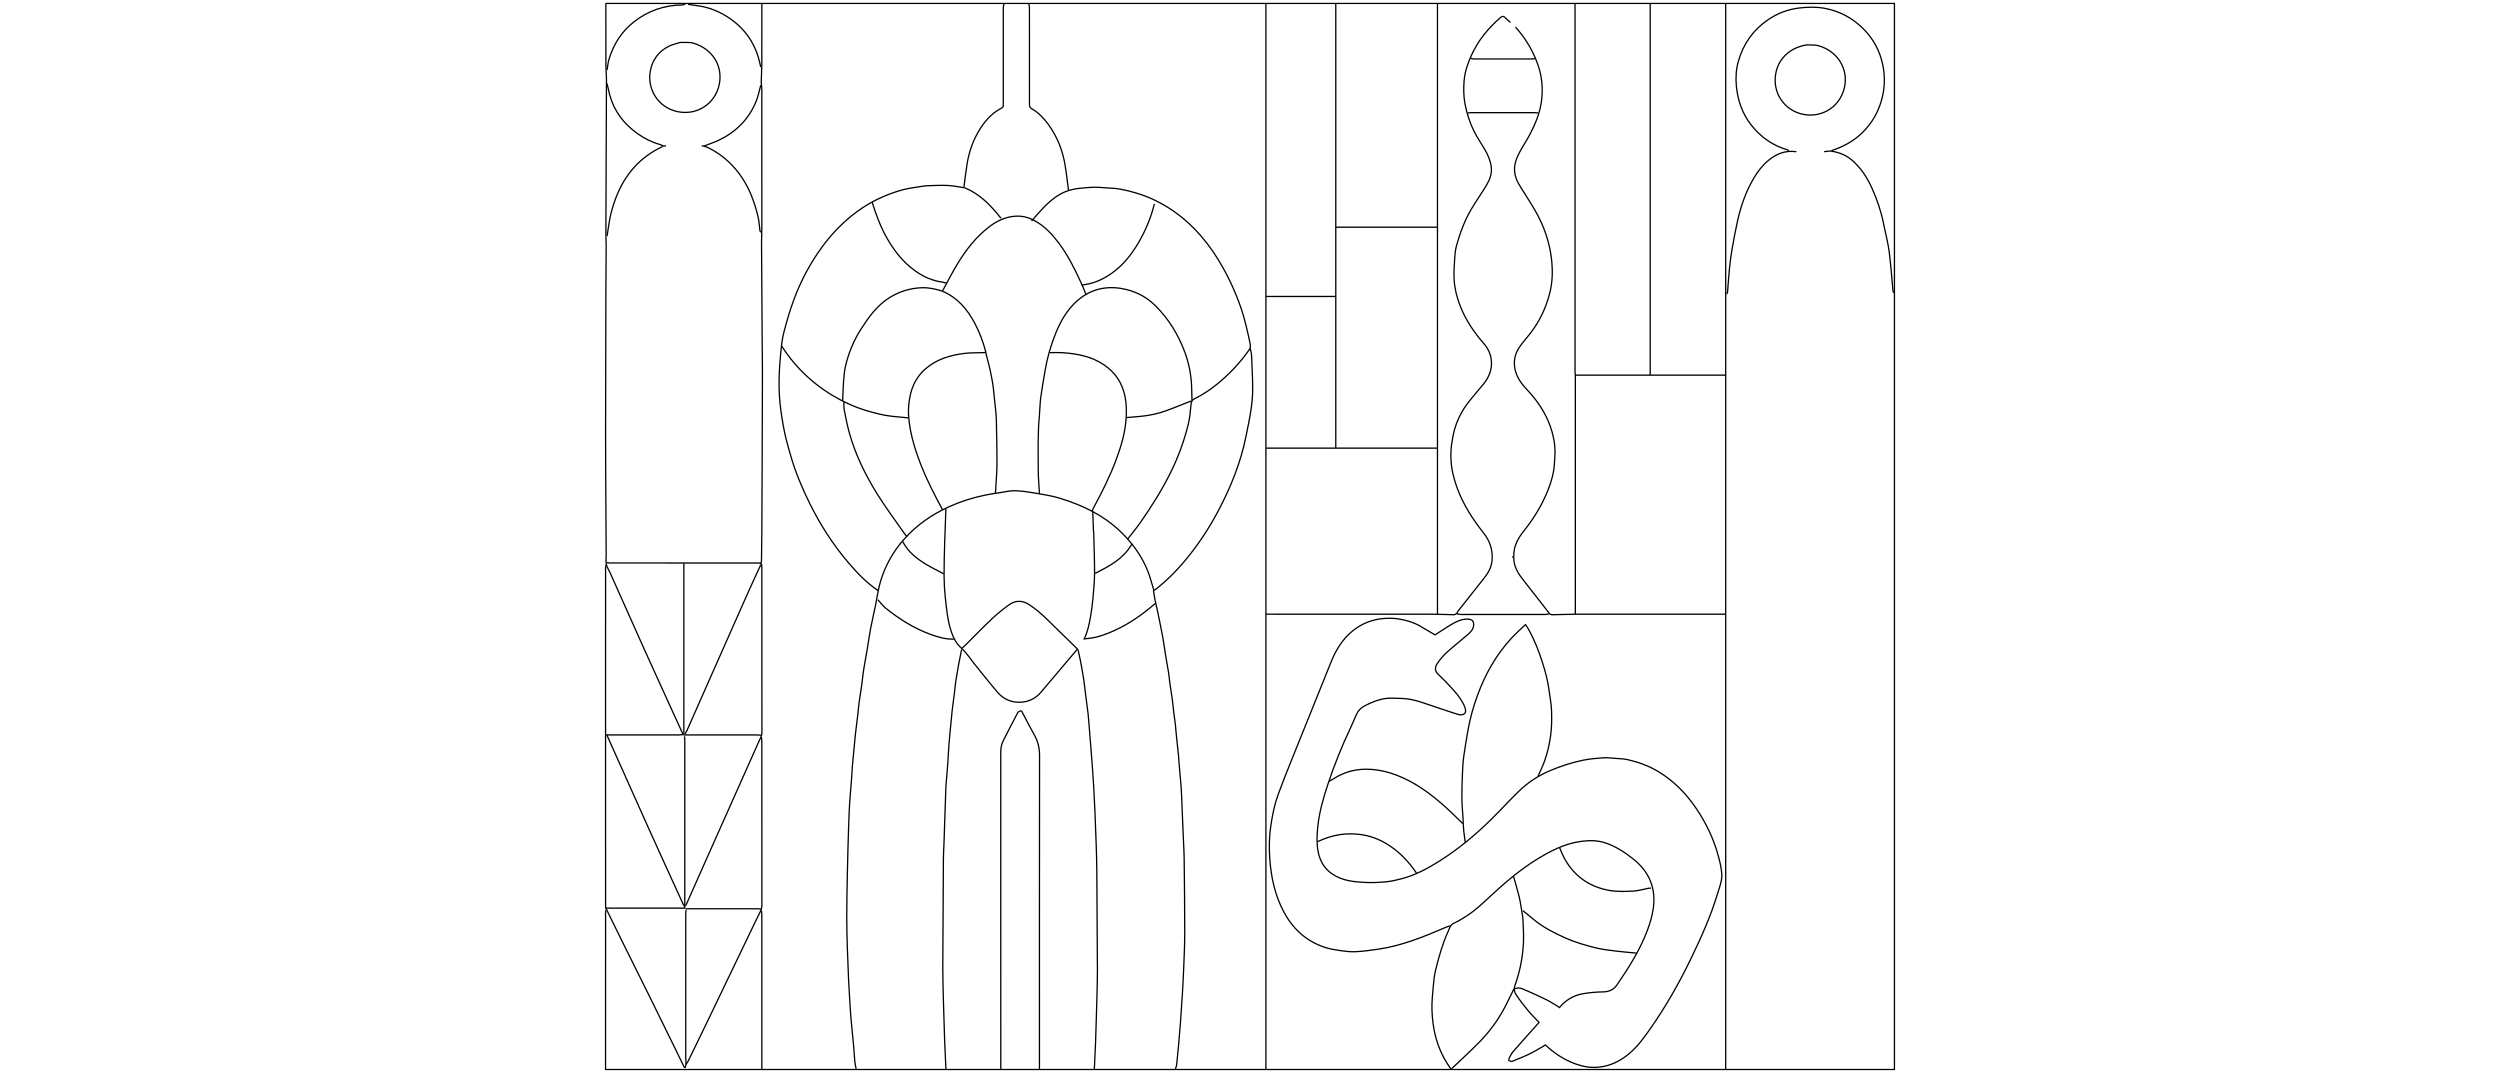 <?xml version="1.0" encoding="utf-8"?>
<!-- Generator: Adobe Illustrator 27.5.0, SVG Export Plug-In . SVG Version: 6.00 Build 0)  -->
<svg version="1.1" id="Capa_1" xmlns="http://www.w3.org/2000/svg" xmlns:xlink="http://www.w3.org/1999/xlink" x="0px" y="0px"
	 viewBox="0 0 3840 1648" style="enable-background:new 0 0 3840 1648;" xml:space="preserve">
<style type="text/css">
	.st0{fill:none;stroke:#000000;stroke-width:2;stroke-linecap:round;stroke-linejoin:round;stroke-miterlimit:10;}
</style>
<g>
	<path class="st0" d="M2324.85,1520.01c-5.43,10.87-10.46,21.95-16.38,32.55c-10.14,18.15-22.78,34.58-37.37,49.34
		c-13.34,13.5-27.39,26.29-41.12,39.39"/>
	<path class="st0" d="M1296.19,617.88c0.16,3.99-0.19,8.09,0.58,11.96c2.29,11.56,4.52,23.16,7.66,34.51
		c9.37,33.87,24.72,65.18,43.22,94.82c13.06,20.92,27.91,40.71,41.99,60.98c0.96,1.39,2.22,2.57,3.33,3.85"/>
	<path class="st0" d="M1586.05,337.46c-7.66-3.99-16.15-5.78-24.43-5.49c-15.49,0.54-29.33,6.61-41.71,16.02
		c-20.76,15.78-36.37,36.03-49.71,58.08c-7.91,13.08-14.8,26.78-22.14,40.2"/>
	<path class="st0" d="M1017.34,225.29c-34.9,16.33-57.91,43.28-71.52,79.04c-4.88,12.83-8.49,25.82-10.43,39.35
		c-0.87,6.08-1.9,12.15-2.86,18.22"/>
	<path class="st0" d="M1514.19,542.14c1.92,7.35,4.01,14.66,5.7,22.06c1.81,7.94,3.4,15.94,4.78,23.97
		c0.93,5.38,1.37,10.85,1.96,16.29c0.99,9.1,1.99,18.21,2.86,27.32c0.47,4.94,0.86,9.9,0.95,14.86c0.4,22.37,1.03,44.74,0.86,67.11
		c-0.11,14.39-1.47,28.76-2.27,43.14"/>
	<path class="st0" d="M932.54,1129.82c21.72,48.57,43.34,97.19,65.19,145.71c17.09,37.94,34.46,75.75,51.73,113.61
		c0.47,1.03,1.26,1.93,1.9,2.89"/>
	<path class="st0" d="M1078.67,223.86c3.03,0.96,6.26,1.54,9.07,2.94c18.76,9.34,34.36,22.38,47.07,39.18
		c15.13,19.99,23.79,42.71,29.5,66.72c1.71,7.17,2.02,14.67,3.02,22.02c0.07,0.51,0.61,0.96,0.93,1.44"/>
	<path class="st0" d="M1201.32,532.56c8.29,12.88,17.73,24.9,28.35,35.87c14.8,15.3,31.45,28.44,49.76,39.36
		c16.45,9.81,33.75,17.67,52.18,23.13c12.77,3.78,25.57,7.16,38.84,8.53c8.14,0.84,16.29,1.6,24.43,2.4"/>
	<path class="st0" d="M2238.13,942.88c1.76,0.32,3.51,0.92,5.27,0.92c43.44,0.05,86.88,0.05,130.32,0c1.92,0,3.83-0.6,5.75-0.92"/>
	<path class="st0" d="M932.54,128.94c1.28,5.43,2.43,10.9,3.85,16.29c6.69,25.31,21.61,44.82,42.64,59.9
		c10.94,7.85,22.94,13.59,35.91,17.32c2.38,0.68,4.4,2.94,7.2,1.4"/>
	<path class="st0" d="M2395.76,1302.39c5.75,15.41,13.86,29.35,25.9,40.72c13.53,12.78,29.55,20.48,47.86,24.14
		c12.8,2.56,25.6,2.11,38.35,1.53c8.36-0.38,16.62-2.98,24.93-4.54c0.77-0.15,1.59-0.02,2.39-0.02"/>
	<path class="st0" d="M1829.45,615.96c-12.62,4.95-25.15,10.14-37.87,14.79c-12.51,4.58-25.51,7.35-38.79,8.68
		c-7.34,0.73-14.69,1.3-22.04,1.93"/>
	<path class="st0" d="M2246.28,1264.52c-8.46-8.15-16.71-16.54-25.44-24.4c-22.9-20.64-47.49-38.82-76.64-49.85
		c-11.71-4.43-23.75-7.28-36.38-8.36c-21.76-1.88-41.63,2.69-59.91,14.53c-1.86,1.21-3.83,2.25-5.74,3.37"/>
	<path class="st0" d="M1348.89,921.79c3.83,4.15,7.22,8.87,11.58,12.37c20.97,16.82,43.53,31.09,68.94,40.29
		c11.25,4.07,22.75,7.52,34.95,7.26"/>
	<path class="st0" d="M1452.86,782.3c-0.64,17.58-1.39,35.15-1.88,52.73c-0.47,16.61-0.98,33.24-0.88,49.85
		c0.07,11.03,0.72,22.1,1.91,33.06c1.95,17.93,3.55,35.97,9.47,53.22c3.25,9.47,7.77,17.65,15.55,24.74
		c8.21,7.48,14.27,17.32,21.36,26.06c11.3,13.93,22.39,28.05,34.09,41.64c9.95,11.55,23.19,16.39,38.23,14.79
		c11.24-1.19,20.86-6.45,28.27-15.21c18.39-21.71,36.74-43.45,55.11-65.18"/>
	<path class="st0" d="M1057.59,6.71c4.15,0.64,8.29,1.39,12.46,1.9c19.59,2.37,37.25,9.85,53.11,21.21
		c20.43,14.63,34.44,34.21,41.72,58.39c1.37,4.56,2.27,9.26,3.39,13.89"/>
	<path class="st0" d="M2357.43,90.12c-1.6,0.16-3.19,0.46-4.79,0.46c-29.39,0.03-58.77,0.04-88.16-0.02c-1.76,0-3.51-0.6-5.27-0.92"
		/>
	<path class="st0" d="M1050.4,865.7c0,87.4,0,174.8,0,263.16c1.12,0,2.72,0,4.31,0c36.41,0,72.83-0.01,109.24,0.02
		c1.76,0,3.51,0.3,5.27,0.46"/>
	<path class="st0" d="M1169.22,1396.34c-1.76-0.16-3.51-0.46-5.27-0.46c-36.73-0.03-73.46-0.02-110.2-0.02"/>
	<path class="st0" d="M1772.91,313.97c-5.16,20.65-13.26,40.12-23.99,58.46c-9.8,16.75-21.49,32.09-36.92,44.03
		c-13.57,10.51-28.64,18.19-45.93,20.72c-1.3,0.19-2.56,0.62-3.84,0.94"/>
	<path class="st0" d="M1945.39,688.34c87.2,0,174.4,0,261.6,0"/>
	<path class="st0" d="M1482.09,288.57c22.47,9.34,38.91,25.95,53.67,44.57c0.42,0.53,0.95,0.96,1.43,1.44"/>
	<path class="st0" d="M1051.84,6.71c-1.44,0.32-2.87,0.9-4.31,0.92c-27.5,0.38-52.1,8.97-73.78,25.92
		c-18.98,14.84-31.18,34.29-38.23,57.07c-1.62,5.23-2.01,10.84-2.97,16.27"/>
	<path class="st0" d="M1662.71,439.08c1.76,4.31,3.51,8.63,5.27,12.94"/>
	<path class="st0" d="M1168.26,131.82c-2.24,7.99-3.72,16.29-6.84,23.91c-11.31,27.55-31.1,47.24-57.87,59.9
		c-6.79,3.21-14.02,5.51-21.05,8.22"/>
	<path class="st0" d="M2395.76,1547.82c-6.55-3.99-12.85-8.49-19.7-11.87c-12.1-5.98-24.48-11.43-36.87-16.81
		c-4.11-1.79-8.59-2.55-12.9-0.07"/>
	<path class="st0" d="M1738.41,835.98c-12.65,21.85-33.6,33.32-55.11,44.08c-0.38,0.19-0.95,0.02-1.43,0.02"/>
	<path class="st0" d="M1655.05,997.04c-7.35-7.19-14.6-14.48-22.06-21.55c-16.83-15.96-32.25-33.5-51.73-46.5
		c-10.45-6.98-21.39-7.29-31.53,0.1c-9.16,6.67-18.1,13.79-26.33,21.57c-13.63,12.87-26.6,26.42-39.88,39.67
		c-1.68,1.68-3.5,3.21-5.26,4.8"/>
	<path class="st0" d="M2206.99,348.97c-51.43,0-102.85,0-154.28,0"/>
	<path class="st0" d="M930.62,868.1c-0.16,1.6-0.46,3.2-0.46,4.79c-0.02,85.16-0.02,170.33-0.02,255.97c2.55,0,5.11,0,7.67,0
		c35.14,0,70.27,0.01,105.41-0.02c1.76,0,3.51-0.3,5.27-0.46"/>
	<path class="st0" d="M1051.36,1131.74c0.16,1.12,0.46,2.24,0.46,3.36c0.02,85.16,0.02,170.33,0.02,255.49c0,1.3,0,2.6,0,4.31
		c-40.72,0-80.97,0-121.22,0"/>
	<path class="st0" d="M1386.74,832.15c8.35,15.94,21.94,26.49,36.94,35.4c8.22,4.88,16.89,9.02,25.35,13.5"/>
	<path class="st0" d="M1476.82,998.48c-1.6,8.15-3.27,16.28-4.77,24.45c-1.38,7.49-2.69,15-3.82,22.53
		c-0.83,5.56-1.27,11.19-1.96,16.77c-1.24,9.91-2.57,19.81-3.81,29.72c-0.42,3.34-0.65,6.71-0.97,10.06
		c-1.28,13.42-2.69,26.83-3.79,40.27c-0.86,10.53-1.22,21.09-1.99,31.63c-0.84,11.67-1.89,23.33-2.85,34.99
		c-0.03,0.32,0.01,0.64,0,0.96c-0.32,9.11-0.65,18.21-0.95,27.32c-0.65,19.33-1.26,38.67-1.93,58c-0.27,7.83-0.86,15.66-0.91,23.49
		c-0.39,55.76-0.77,111.53-0.94,167.29c-0.05,16.46,0.54,32.92,0.92,49.37c0.24,10.39,0.63,20.77,0.94,31.16
		c0.32,10.55,0.56,21.09,0.98,31.64c0.56,14.22,1.25,28.44,1.91,42.66c0.02,0.49,0.3,0.96,0.46,1.44"/>
	<path class="st0" d="M932.54,864.27c1.6,0.16,3.19,0.46,4.79,0.46c75.38,0.02,150.76,0.02,226.14,0.02c5.8,0,6.7,0.83,6.7,6.71
		c0.02,84.68-0.04,169.37,0.14,254.05c0.01,4.72-2.35,8.16-4.03,11.95c-27.85,62.68-55.84,125.3-83.77,187.94
		c-9.47,21.23-18.85,42.5-28.29,63.75c-0.23,0.52-0.63,0.96-0.95,1.44"/>
	<path class="st0" d="M1656.01,998.48c1.28,5.91,2.68,11.8,3.8,17.74c1.71,9.09,3.38,18.19,4.77,27.32
		c1.19,7.79,1.93,15.66,2.93,23.48c1.24,9.75,2.59,19.49,3.8,29.24c0.45,3.66,0.68,7.35,0.98,11.02
		c0.97,11.82,1.94,23.65,2.87,35.47c0.98,12.46,1.95,24.92,2.87,37.39c0.69,9.42,1.37,18.85,1.91,28.28
		c0.72,12.78,1.37,25.56,1.92,38.35c0.71,16.77,1.37,33.55,1.91,50.33c0.43,13.42,0.84,26.84,0.95,40.26
		c0.4,51.29,0.76,102.58,0.93,153.87c0.05,15.18-0.55,30.36-0.91,45.54c-0.26,10.87-0.62,21.73-0.95,32.6
		c-0.31,10.55-0.55,21.09-0.98,31.64c-0.55,13.74-1.26,27.48-1.9,41.22"/>
	<path class="st0" d="M1774.83,926.58c-19.09,16.66-39.56,31.2-62.74,41.76c-13.22,6.02-26.66,11.02-41.23,12.41
		c-1.6,0.15-3.19,0.32-4.79,0.48"/>
	<path class="st0" d="M2339.71,1399.22c5.27,4.31,10.57,8.59,15.81,12.95c14.84,12.35,31.83,21.01,49.35,28.76
		c15.14,6.69,31.02,11.23,47,15.16c10.31,2.54,21.01,3.58,31.59,4.91c9.87,1.24,19.8,1.98,29.7,2.94"/>
	<path class="st0" d="M2649.7,576.18c-76.5,0-153,0-229.98,0c0,122.39,0,244.31,0,366.22"/>
	<path class="st0" d="M1612.89,541.66c6.07,0,12.16-0.32,18.2,0.06c22.91,1.43,45.17,5.5,64.66,18.68
		c17.41,11.78,28.1,27.94,32.32,48.81c2.43,12.04,2.4,24.1,1.45,35.97c-1.63,20.47-7.49,40.18-14.57,59.46
		c-9.64,26.27-22.17,51.18-35.44,75.75c-0.81,1.5-1.3,3.18-1.94,4.78"/>
	<path class="st0" d="M1169.7,1133.18c0.16,1.6,0.46,3.2,0.46,4.79c0.02,84.37-0.01,168.73,0.1,253.1
		c0.01,4.59-1.86,8.14-3.82,12.03c-6.62,13.14-12.88,26.47-19.25,39.74c-19.81,41.22-39.59,82.46-59.42,123.67
		c-10.17,21.12-20.42,42.19-30.68,63.27c-0.75,1.54-1.89,2.89-2.85,4.33"/>
	<path class="st0" d="M2362.23,173.52c-1.6-0.16-3.19-0.46-4.79-0.46c-32.58-0.03-65.16-0.03-97.74,0c-1.6,0-3.19,0.3-4.79,0.46"/>
	<path class="st0" d="M2175.85,1341.22c-12.66-18.59-27.9-34.57-47.46-45.97c-11.87-6.92-24.71-11.52-38.31-13.39
		c-22.71-3.13-44.46,0.61-65.16,10.46c-0.26,0.12-0.63,0.02-0.95,0.02"/>
	<path class="st0" d="M2774.27,69.03c-8.73,1.7-17.03,4.44-24.45,9.57c-12.38,8.56-19.93,20.45-22.38,35.03
		c-4.8,28.61,12.3,53.32,37.28,60.75c29.77,8.86,60.37-7.88,68.04-38.72c7.25-29.14-9.97-57.28-39.85-65.5
		c-5.72-1.57-12.09-0.82-18.16-1.14"/>
	<path class="st0" d="M1168.26,868.1c-7.03,15.34-14.19,30.62-21.05,46.03c-17.49,39.27-34.86,78.59-52.25,117.91
		c-13.28,30.03-26.51,60.08-39.8,90.1c-0.75,1.69-1.89,3.21-2.85,4.81"/>
	<path class="st0" d="M2051.76,5.75c0,227.21,0,454.42,0,681.63"/>
	<path class="st0" d="M2050.8,455.38c-35.14,0-70.27,0-105.41,0"/>
	<path class="st0" d="M1339.79,311.1c5.23,16.6,11,32.98,19.16,48.41c11.93,22.54,26.85,42.72,47.99,57.41
		c12.18,8.46,25.68,14.44,40.64,16.44c1.95,0.26,3.84,0.93,5.75,1.41"/>
	<path class="st0" d="M1044.65,65.19c-5.43,1.76-11.11,2.98-16.24,5.37c-16.52,7.7-26.38,21.28-29.56,38.76
		c-4.98,27.36,11.75,56.1,42.45,62.27c29.85,6,57.55-12.52,63.53-42.22c5.5-27.33-9.41-53.83-39.64-63.01
		c-6.23-1.89-13.35-0.87-20.05-1.19"/>
	<path class="st0" d="M1585.1,338.9c1.28-1.89,2.42-0.81,3.85-0.04c15.43,8.3,27,20.73,37.37,34.54
		c13.79,18.36,24.04,38.68,33.52,59.46c0.8,1.76,1.6,3.52,2.4,5.27"/>
	<path class="st0" d="M2534.71,5.75c0,189.82,0,379.64,0,569.47"/>
	<path class="st0" d="M2908.42,449.15c-0.32-1.12-0.83-2.22-0.93-3.36c-1.01-11.18-1.82-22.38-2.94-33.55
		c-1.11-11.04-2.07-22.13-3.92-33.06c-2.02-11.91-5.19-23.63-7.5-35.5c-3.76-19.31-10.12-37.73-18.24-55.6
		c-7.19-15.85-16.67-30.09-29.76-41.65c-9.27-8.19-20.48-12.47-32.56-14.3c-3.23-0.49-6.69,0.52-10.04,0.84"/>
	<path class="st0" d="M1678.52,786.61c0.32,9.27,0.63,18.54,0.97,27.8c0.04,1.12,0.42,2.23,0.45,3.36
		c0.5,20.61,1.36,41.22,1.31,61.84c-0.03,12.62-1.21,25.27-2.33,37.86c-0.89,9.94-2.1,19.89-3.85,29.71
		c-2.11,11.82-4.43,23.66-9.96,34.53"/>
	<path class="st0" d="M930.14,1129.34c0,86.92,0,173.84,0.02,260.77c0,1.6,0.3,3.2,0.46,4.79"/>
	<path class="st0" d="M2814.03,231.05c16.98-5.66,32.46-13.82,45.55-26.33c16.01-15.3,26.36-33.71,31.62-55.15
		c3.03-12.34,3.93-24.95,2.65-37.38c-3.15-30.6-16.54-56.03-40.49-75.81c-15.1-12.48-32.35-20.31-51.35-23.7
		c-12.74-2.27-25.77-1.92-38.79-0.34c-17.36,2.11-33.06,8.25-47.38,17.92c-23.19,15.67-38.32,37.5-45.83,64.23
		c-3.43,12.19-4.19,25.11-2.97,37.8c2.1,22,9.12,42.38,22.95,59.89c14.51,18.36,32.81,31.44,55.52,37.93
		c0.53,0.15,0.96,0.62,1.44,0.94"/>
	<path class="st0" d="M1448.55,447.71c22.34,9.71,37.08,27.25,48.27,48c7.66,14.19,13.28,29.34,17.54,45.52
		c-1.42,0.15-2.71,0.37-4.01,0.42c-9.42,0.34-18.92-0.01-28.25,1.1c-22.51,2.68-43.91,9-61.25,24.42
		c-11.96,10.64-19.37,24.25-22.72,40.13c-2.08,9.86-3.21,19.75-2.66,29.74c0.42,7.7,1.42,15.42,2.85,23
		c3.48,18.46,9.25,36.23,16.1,53.74c9.34,23.85,21.04,46.51,33.17,68.98"/>
	<path class="st0" d="M1580.31,6.23c0.32,1.92,0.92,3.83,0.92,5.75c0.05,49.53,0.04,99.07,0.04,148.6c0,2.87,0.29,4.55,3.67,6.52
		c10.57,6.17,18.93,15.05,26.08,25.09c13.01,18.24,20.99,38.53,24.78,60.44c2.25,13.02,3.6,26.19,5.36,39.29"/>
	<path class="st0" d="M1732.19,827.83c6.55-8.47,13.46-16.68,19.57-25.45c16.99-24.39,32.85-49.47,46.09-76.16
		c12.03-24.24,21.3-49.51,27.61-75.79c2.25-9.35,2.89-19.12,3.9-28.73c0.43-4.05,1.22-7.16,5.32-9.17
		c16.98-8.3,32.02-19.5,45.97-32.11c12.8-11.56,24.39-24.28,34.58-38.27c5.91-8.11,6.29-8.44,4.25-17.75
		c-3.78-17.27-7.53-34.54-13.31-51.32c-8.97-26.07-20.61-50.79-34.99-74.31c-10.6-17.33-22.89-33.38-37.07-47.79
		c-19.7-20.02-42.39-36.03-68.39-47.12c-14.37-6.13-29.33-10.3-44.59-13.27c-6.89-1.34-14.02-1.55-21.06-2
		c-7.81-0.5-15.7-1.38-23.46-0.84c-13.42,0.93-27,1.43-39.78,6.54c-11.38,4.55-20.97,11.83-29.61,20.23
		c-7.28,7.08-13.82,14.93-20.69,22.44"/>
	<path class="st0" d="M2419.24,5.75c0,188.38,0,376.77,0.02,565.15c0,1.6,0.3,3.2,0.46,4.79"/>
	<path class="st0" d="M1447.59,447.23c-10.29-3.25-20.73-5.64-31.62-5.27c-17.37,0.59-33.5,5.46-48.38,14.39
		c-19.78,11.87-32.83,30.09-44.95,48.94c-11.27,17.53-19.19,36.7-23.93,57.01c-1.71,7.33-2.34,14.97-2.92,22.51
		c-0.78,10.2-1.03,20.45-1.51,30.67"/>
	<path class="st0" d="M1541.98,6.23c-0.32,1.92-0.92,3.83-0.92,5.75c-0.05,49.37-0.04,98.75-0.05,148.12c0,2.23,0.46,4.38-2.36,5.82
		c-16.34,8.3-27.5,21.78-36.42,37.34c-8.56,14.92-13.89,31.04-16.71,47.94c-2.04,12.21-3.35,24.53-5.02,37.1
		c-7.69-1.13-15.96-2.98-24.29-3.39c-10.35-0.52-20.76,0.04-31.13,0.38c-4,0.13-8.01,0.75-11.97,1.41
		c-8.96,1.5-18.08,2.48-26.8,4.89c-28.91,7.96-55.31,21.08-78.6,40.15c-17.28,14.15-32.43,30.28-45.56,48.38
		c-17.76,24.48-31.89,50.94-42.42,79.19c-6.24,16.73-11.31,33.98-15.77,51.28c-2.77,10.72-3.83,21.95-4.9,33.03
		c-1.26,13.06-2.18,26.19-2.37,39.3c-0.17,12.29,0.18,24.67,1.47,36.89c1.53,14.46,3.82,28.88,6.69,43.13
		c2.48,12.29,6.02,24.38,9.48,36.45c7.38,25.76,17.7,50.34,29.59,74.34c16.12,32.53,35.64,62.85,59.12,90.46
		c13.49,15.86,27.97,30.95,45.39,42.77"/>
	<path class="st0" d="M1169.7,1399.7c0.16,1.76,0.46,3.52,0.46,5.27c0.02,79.09,0.02,158.18,0.02,237.28"/>
	<path class="st0" d="M2758.46,232.96c-16.17-2.18-29.91,3.23-42.17,13.41c-9.25,7.68-16.45,17.03-22.51,27.33
		c-11.95,20.34-19.72,42.31-24.83,65.21c-3.3,14.77-6.03,29.67-8.63,44.57c-1.66,9.52-2.88,19.14-3.84,28.75
		c-1.22,12.12-1.96,24.28-2.97,36.42c-0.07,0.82-0.61,1.6-0.93,2.4"/>
	<path class="st0" d="M1944.44,5.75c0,545.5,0,1091,0,1636.5"/>
	<path class="st0" d="M1170.18,5.75c0,30.52,0.07,61.04-0.04,91.56c-0.04,9.59-0.71,19.17-0.85,28.76
		c-0.05,3.51,0.85,7.03,0.86,10.54c0.05,71.58,0.05,143.17,0.02,214.75c0,7.51-0.47,15.02-0.43,22.53
		c0.27,49.05,0.6,98.11,0.94,147.16c0.12,17.74,0.47,35.47,0.44,53.21c-0.07,46.02-0.27,92.04-0.45,138.05
		c-0.14,35.15-0.29,70.3-0.49,105.46c-0.08,14.38-0.28,28.76-0.51,43.14c-0.02,1.44-0.6,2.88-0.92,4.31"/>
	<path class="st0" d="M2325.09,856.12c-0.11,14.55,7.31,25.68,15.98,36.49c13.04,16.25,25.59,32.89,38.46,49.27
		c0.94,1.19,2.82,2.35,4.25,2.34c12.46-0.13,24.92-0.53,37.37-0.84c1.28-0.03,2.56,0,3.83,0c74.9,0,149.8,0,224.71,0"/>
	<path class="st0" d="M2362.71,1191.66c3.19-7.35,6.75-14.57,9.5-22.08c4.53-12.39,7.45-25.17,9.36-38.29
		c1.98-13.6,2.07-27.19,1.56-40.76c-0.37-9.78-2.47-19.49-3.63-29.25c-1.7-14.25-5.45-28.04-9.67-41.68
		c-5.86-18.95-13.08-37.37-22.95-54.66c-0.94-1.65-2.1-3.19-3.73-5.63c-7.84,7.59-15.36,14.17-22.06,21.5
		c-23.01,25.18-39.55,54.34-51.27,86.24c-6.47,17.61-11.73,35.61-14.9,54.15c-2.32,13.57-4.77,27.12-6.62,40.76
		c-1.18,8.71-1.6,17.55-1.97,26.35c-0.52,12.45-1.04,24.93-0.9,37.39c0.12,10.55,1.19,21.09,1.8,31.64
		c0.35,6.07,0.46,12.16,1.02,18.21c0.55,5.93,1.54,11.83,2.34,17.74"/>
	<path class="st0" d="M1771.95,905.49c-2.87-9.27-5.2-18.75-8.73-27.76c-9.3-23.77-23.98-43.82-42.44-61.5
		c-26.55-25.43-58.65-40.44-93.1-51.01c-12.1-3.71-24.8-5.61-37.33-7.76c-10.3-1.76-20.72-3.33-31.13-3.7
		c-7.14-0.26-14.38,1.6-21.55,2.67c-7.84,1.17-15.7,2.29-23.47,3.86c-19.66,3.97-38.75,10.02-56.97,18.28
		c-26.38,11.96-49.77,28.32-69.05,50.21c-16.6,18.84-28.6,40.35-35.73,64.3c-3.66,12.29-5.26,25.2-7.87,37.81
		c-2.49,12-5.3,23.93-7.59,35.97c-1.9,10.01-3.18,20.13-4.87,30.18c-1.83,10.88-3.97,21.71-5.68,32.61
		c-1.22,7.79-1.87,15.66-2.95,23.48c-1.16,8.33-2.64,16.61-3.77,24.93c-0.82,6.05-1.25,12.15-1.97,18.21
		c-1.23,10.39-2.61,20.77-3.8,31.16c-0.77,6.7-1.3,13.42-1.94,20.13c-0.96,10.07-1.98,20.13-2.85,30.2
		c-0.47,5.42-0.59,10.87-1,16.29c-0.91,11.99-1.94,23.97-2.84,35.95c-0.41,5.43-0.73,10.86-0.96,16.3
		c-0.38,8.95-0.68,17.89-0.97,26.84c-0.34,10.39-0.68,20.77-0.95,31.16c-0.35,13.26-0.72,26.52-0.95,39.79
		c-0.38,21.25-0.87,42.5-0.9,63.75c-0.03,15.98,0.45,31.96,0.92,47.93c0.49,16.3,1.17,32.6,1.91,48.89
		c0.51,11.35,1.21,22.69,1.91,34.03c0.56,9.11,1.13,18.23,1.93,27.32c1.16,13.11,2.59,26.2,3.78,39.31
		c0.77,8.46,1.19,16.94,1.99,25.4c0.33,3.54,1.23,7.04,1.87,10.55"/>
	<path class="st0" d="M1920.48,535.91c0.64,3.04,1.71,6.05,1.85,9.11c0.78,17.73,1.82,35.47,1.81,53.2
		c-0.01,10.87-1.22,21.81-2.83,32.58c-2,13.35-4.89,26.56-7.55,39.8c-7.97,39.74-23.01,76.89-41.73,112.62
		c-15.3,29.2-33.49,56.48-54.97,81.58c-12.27,14.34-25.61,27.47-40.33,39.23c-1.28,1.02-2.72,1.84-4.94,3.32
		c0.61,3.81,1.19,8.43,2.11,12.99c1.46,7.22,3.25,14.37,4.74,21.58c2.63,12.77,5.28,25.53,7.63,38.35
		c1.55,8.42,2.52,16.94,3.91,25.39c1.5,9.12,3.28,18.2,4.73,27.33c0.86,5.4,1.21,10.87,1.98,16.29c1.18,8.32,2.63,16.61,3.77,24.93
		c0.81,5.89,1.25,11.83,1.97,17.73c0.89,7.36,1.95,14.7,2.84,22.05c0.44,3.66,0.61,7.35,0.99,11.02c1.25,12.15,2.59,24.28,3.8,36.43
		c0.45,4.46,0.6,8.95,0.99,13.42c0.92,10.71,1.97,21.41,2.84,32.12c0.47,5.74,0.72,11.5,0.97,17.26c0.37,8.31,0.63,16.62,0.97,24.93
		c0.62,15.02,1.28,30.04,1.91,45.06c0.33,7.83,0.85,15.66,0.93,23.49c0.4,38.67,0.93,77.33,0.89,116
		c-0.02,19.65-1.08,39.31-1.84,58.96c-0.46,11.99-1.17,23.97-1.9,35.95c-0.87,14.23-1.83,28.45-2.88,42.66
		c-0.85,11.51-1.84,23.01-2.87,34.51c-0.88,9.91-1.83,19.82-2.92,29.71c-0.23,2.12-1.22,4.16-1.86,6.24"/>
	<path class="st0" d="M931.1,1395.86c7.67,15.66,15.27,31.35,23.01,46.97c15.13,30.54,30.38,61.02,45.49,91.57
		c13.33,26.97,26.53,53.99,39.78,81c3.93,8.02,7.81,16.07,11.71,24.1c0.48,0.04,0.96,0.08,1.43,0.12c0.41-1.84,1.12-3.68,1.17-5.53
		c0.08-3.19-0.39-6.39-0.39-9.59c-0.03-73.66-0.02-147.32,0-220.98c0-1.76,0.3-3.52,0.46-5.27"/>
	<path class="st0" d="M2319.58,34.03c-2.72-2.4-5.62-4.61-8.09-7.24c-2.48-2.64-4.9-1.43-6.7,0.12
		c-18.83,16.24-34.28,35.09-44.67,57.91c-5.66,12.44-10.08,25.34-11.22,38.87c-1.02,12.08-0.92,24.24,1.45,36.46
		c2.82,14.56,7.34,28.44,13.82,41.58c4.93,9.99,11.5,19.16,17.04,28.87c4.76,8.34,8.48,17.29,9.47,26.83
		c1.02,9.83-2.6,18.97-7.59,27.26c-7.34,12.18-15.56,23.83-22.84,36.05c-10.44,17.5-17.41,36.55-22.93,56.08
		c-1.83,6.46-2.48,13.36-2.91,20.1c-0.69,10.68-1.44,21.44-0.88,32.1c0.72,13.66,4,26.94,8.89,39.81
		c8.41,22.12,21.37,41.29,36.85,59.01c8.38,9.59,12.54,21.11,11.49,33.96c-0.84,10.23-5.18,19.32-11.47,27.28
		c-7.74,9.78-16.19,19.01-23.83,28.86c-9.16,11.82-16.15,25-20.53,39.29c-2.52,8.23-4.1,16.83-5.27,25.38
		c-0.99,7.26-1.27,14.7-1,22.03c0.59,15.88,4.42,31.16,9.96,46.02c9.36,25.09,23.73,47.21,40.24,68.08
		c9.88,12.5,14.53,26.73,12.87,42.65c-1.04,9.99-5.78,18.57-11.92,26.36c-13.37,16.97-26.82,33.88-40.21,50.84
		c-0.65,0.82-0.77,2.14-1.51,2.81c-1.27,1.15-2.83,2.81-4.26,2.8c-10.86-0.08-21.72-0.77-32.58-0.78
		c-85.28-0.08-170.57-0.04-255.85-0.04"/>
	<path class="st0" d="M2396.24,1546.38c9.44-10.56,21.11-17.58,35-19.98c10.09-1.74,20.41-2.71,30.64-2.84
		c9.11-0.12,16.52-3.13,21.46-10.33c18.2-26.5,35.53-53.59,46.9-83.87c4-10.66,7.33-21.82,9.05-33.05
		c4.82-31.53-5.83-57.36-30.93-77.14c-12.89-10.16-26.53-19.11-42.18-24.38c-12-4.04-24.33-4.17-36.88-2.54
		c-26.08,3.39-48.61,15.13-70.44,28.82c-25.6,16.05-48.34,35.67-70.38,56.14c-11.58,10.76-22.98,21.72-36.47,30.13
		c-5.95,3.71-11.85,7.71-18.26,10.39c-6.27,2.62-7.21,8.16-9.5,13.13c-8.65,18.75-14,38.61-19.01,58.52
		c-2.23,8.87-3.09,18.14-3.9,27.29c-1.03,11.63-2.24,23.35-1.84,34.98c1.02,29.38,7.52,57.38,23.79,82.45
		c1.57,2.42,3.19,4.8,4.79,7.19"/>
	<path class="st0" d="M2323.42,855.64c0.64-0.64,1.85-1.29,1.83-1.92c-0.38-15.29,6.76-27.44,15.88-38.84
		c15.22-19.03,27.75-39.78,36.7-62.38c5.24-13.24,9.22-27.11,9.8-41.62c0.22-5.6,0.94-11.19,0.88-16.78
		c-0.15-13.85-2.88-27.28-7.64-40.25c-7.62-20.77-19.72-38.67-34.87-54.73c-8.42-8.92-15.89-18.7-18.75-31.09
		c-2.85-12.37-0.59-24.04,6.34-34.43c4.96-7.45,11.12-14.1,16.64-21.18c14.82-19.03,24.89-40.44,30.55-63.78
		c3.69-15.21,4.24-30.97,2.8-46.45c-2.62-28.17-11.59-54.58-25.75-79.07c-7.07-12.23-15-23.97-22.42-36.01
		c-5.42-8.8-9.57-18.1-9.09-28.75c0.4-8.78,3.73-16.81,7.73-24.4c5.01-9.49,11.12-18.4,16.08-27.91
		c4.35-8.36,8.31-17.01,11.49-25.87c6.23-17.31,8.35-35.41,6.62-53.63c-1.22-12.76-4.67-24.99-9.86-37.13
		c-5.43-12.71-12.15-24.25-20.17-35.23c-3.07-4.2-6.66-8.02-10.01-12.02"/>
	<path class="st0" d="M1830.88,614.52c-0.16-6.39-0.27-12.78-0.49-19.17c-0.63-18.77-4.01-37.05-10.58-54.63
		c-10.1-26.99-24.83-51.1-45.45-71.46c-14.61-14.42-32.34-22.93-52.27-26.19c-27.83-4.55-52.36,3.38-72.21,23.45
		c-12.75,12.89-21.61,28.63-28.34,45.44c-7.45,18.58-13.09,37.71-16.33,57.51c-2.23,13.58-4.78,27.12-6.6,40.76
		c-1.21,9.03-1.19,18.22-2.06,27.3c-2.73,28.4-1.86,56.88-1.78,85.33c0.03,11.67,1.18,23.33,1.82,34.99"/>
	<path class="st0" d="M2650.66,5.75c0,545.5,0,1091,0,1636.5"/>
	<path class="st0" d="M1596.6,1641.77c0-160.42-0.07-320.84,0.15-481.27c0.02-11.29-2.38-21.44-7.77-31.18
		c-6.23-11.26-12.24-22.63-18.17-34.05c-0.94-1.81-1.41-3.94-3.87-3.22c-1.43,0.42-3.11,1.54-3.78,2.82
		c-7.63,14.47-15.25,28.96-22.51,43.62c-2.55,5.15-3.48,10.85-3.48,16.73c0.05,162.18,0.04,324.36,0.04,486.54"/>
	<path class="st0" d="M2207.95,5.75c0,312.22,0,624.43,0,936.65"/>
	<path class="st0" d="M2324.85,1346.49c2.87,10.23,6.05,20.38,8.53,30.7c1.92,8.03,3,16.27,4.39,24.43c0.57,3.34,1.27,6.7,1.4,10.07
		c0.46,12.14,1.46,24.32,0.85,36.42c-1.16,22.64-5.5,44.78-13.28,66.15c-1.85,5.07-0.46,9.94,2.11,13.8
		c5.54,8.34,11.71,16.3,18.12,24.01c5.48,6.59,11.65,12.61,17.02,18.35c-13.31,14.94-26.78,29.9-40.02,45.05
		c-2.41,2.76-4.04,6.26-5.75,9.56c-0.62,1.2-0.95,3.81-0.45,4.09c1.47,0.83,3.71,1.58,5.12,1.02c9.36-3.76,18.75-7.52,27.79-11.97
		c7.88-3.88,15.31-8.65,23.07-13.11c13.5,12.76,28.61,22.7,45.97,29.03c11.46,4.18,23.33,6.34,35.44,5.16
		c17.13-1.66,32.18-8.62,45.56-19.49c14.61-11.87,25.32-26.96,35.91-42.22c22.93-33.05,42.69-67.98,60.19-104.11
		c15.88-32.78,30.91-66,41.42-101.05c2.97-9.92,7.13-19.81,6.4-30.19c-0.67-9.52-3.05-19.02-5.58-28.27
		c-7.22-26.4-19.05-50.8-34.48-73.31c-15.41-22.48-34.23-41.61-57.87-55.7c-14.52-8.65-30.18-14.32-46.52-18.05
		c-6.21-1.42-12.74-1.52-19.14-2.01c-6.22-0.47-12.5-1.3-18.67-0.85c-10.58,0.77-21.25,1.66-31.6,3.86
		c-17.27,3.67-34.06,9.1-50.37,16.06c-17.74,7.56-33.58,17.96-47.32,31.31c-14.58,14.16-28.29,29.22-42.77,43.49
		c-24.06,23.7-49.92,45.23-78.52,63.34c-18.5,11.72-37.6,22.18-58.96,27.71c-7.87,2.04-15.89,3.95-23.95,4.7
		c-10.8,1-21.74,1.52-32.56,0.96c-17-0.87-33.94-2.61-48.91-12.25c-12.44-8.01-19.45-19.43-22.48-33.61
		c-2.68-12.56-2.25-25.16-1.05-37.87c2.16-22.77,8.31-44.57,15.45-66.13c9.98-30.13,21.74-59.56,35.39-88.23
		c3.07-6.46,5.74-13.1,8.66-19.63c2.69-6.02,6.71-10.46,12.85-13.57c10-5.07,20.25-9.52,31.25-11.13c7.97-1.17,16.26-0.28,24.4-0.21
		c10.71,0.09,21.02,2.53,31.13,5.78c10.91,3.51,21.72,7.34,32.6,10.98c8.29,2.77,16.57,5.55,24.94,8.07c1.9,0.57,4.24,0.51,6.18,0
		c4.36-1.14,5.45-5.61,3.42-10.95c-3.67-9.64-9.72-17.76-16.41-25.32c-7.79-8.79-15.89-17.35-24.47-25.35
		c-5.15-4.8-5.95-10.16-1.62-16.79c4.12-6.3,9.21-12.18,14.78-17.25c10.48-9.53,21.71-18.22,32.42-27.5
		c4.59-3.98,8.8-8.45,8.69-15.28c-0.08-5.32-2.79-7.92-8.64-8.16c-8.18-0.33-15.62,2.51-22.45,6.36
		c-9.51,5.37-18.53,11.62-28.26,17.82c-7.18-4.24-15.09-9.01-23.09-13.61c-9.81-5.65-20.46-8.74-31.59-10.66
		c-8.81-1.52-17.66-1.6-26.35-0.69c-16.69,1.75-31.84,7.9-45.07,18.51c-15.87,12.72-26.05,29.37-33.53,47.95
		c-20.58,51.14-41.24,102.25-61.78,153.4c-6.71,16.71-13.4,33.44-19.58,50.35c-5.49,15.02-8.57,30.72-11.03,46.48
		c-2.73,17.46-3.04,35.2-1.75,52.7c2.04,27.67,7.72,54.61,20.76,79.63c13.82,26.52,34.03,45.64,62.41,55.43
		c7.68,2.65,15.86,4.09,23.93,5.29c8.06,1.2,16.31,2.21,24.41,1.85c11.37-0.51,22.73-2.08,34.02-3.69
		c37.42-5.35,71.99-19.64,106.38-34.44c1.52-0.65,3.18-0.98,4.78-1.46"/>
	<path class="st0" d="M930.62,1398.26c-0.16,1.12-0.46,2.24-0.46,3.36c-0.02,79.25-0.02,158.5-0.02,237.76c0,1.12,0,2.24,0,3.36
		c660.22,0,1319.97,0,1979.72,0c0-545.82,0-1091.64,0-1637.45c-659.59,0-1319.17,0-1979.24,0c0,1.59,0,3.19,0,4.79
		c0,30.68-0.05,61.36,0.04,92.03c0.02,6.39,0.89,12.78,0.87,19.17c-0.25,78.61-0.61,157.23-0.89,235.84
		c-0.03,7.19,0.45,14.38,0.43,21.57c-0.08,23.33-0.37,46.66-0.44,69.99c-0.2,71.9-0.41,143.8-0.46,215.71
		c-0.03,36.43,0.27,72.86,0.45,109.29c0.13,26.04,0.32,52.09,0.47,78.13c0.03,4.95-0.74,10.06,0.22,14.82
		c0.88,4.36,3.66,8.33,5.52,12.51c18.06,40.42,36.02,80.89,54.17,121.26c13.75,30.58,27.75,61.05,41.66,91.57
		c5.25,11.51,10.54,23.01,15.81,34.51"/>
</g>
</svg>
